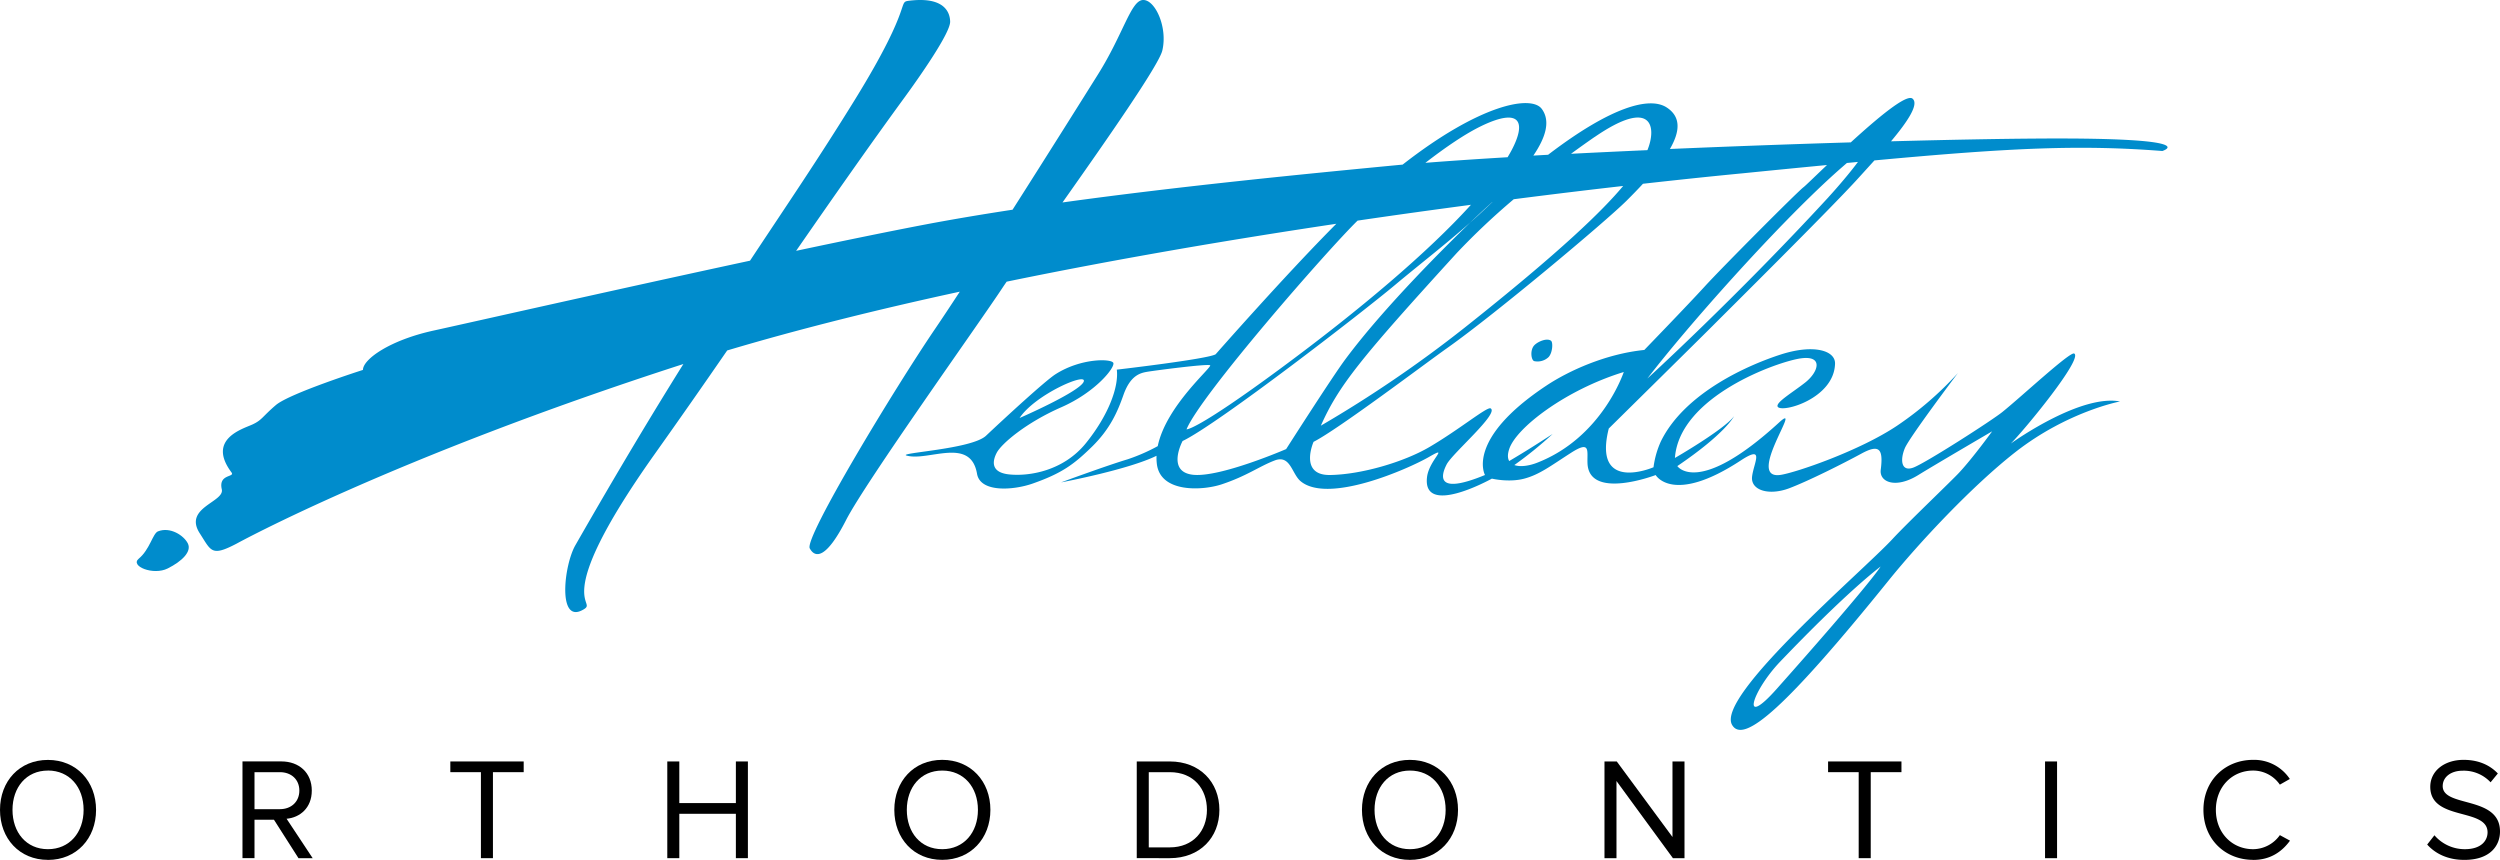 <svg id="Layer_1" data-name="Layer 1" xmlns="http://www.w3.org/2000/svg" viewBox="0 0 1200 412.76"><defs><style>.cls-1{fill:#008ccc;}</style></defs><title>holliday-logo-2020</title><path d="M23,412.76c13.72,0,23.11-10.3,23.11-24s-9.39-24-23.11-24S0,375,0,388.74s9.32,24,23,24m0-42.89c10.37,0,17.13,8,17.13,18.87S33.41,407.61,23,407.61,6,399.53,6,388.74s6.61-18.87,17-18.87" transform="translate(0 0)"/><polygon points="236.61 411.92 236.61 370.64 251.37 370.64 251.37 365.5 216.16 365.5 216.16 370.64 230.84 370.64 230.84 411.92 236.61 411.92"/><path d="M653.74,388.74c0,13.72,9.32,24,23,24s23.11-10.29,23.11-24-9.39-24-23.11-24-23,10.29-23,24m40.17,0c0,10.79-6.75,18.87-17.13,18.87s-17-8.08-17-18.87,6.61-18.87,17-18.87,17.13,8,17.13,18.87" transform="translate(0 0)"/><path d="M1183.09,407.61a19.18,19.18,0,0,1-14.56-6.68l-3.48,4.45c3.84,4.32,9.82,7.37,17.82,7.37,12.54,0,17.13-6.95,17.13-13.64,0-17.33-27.5-11.34-27.5-21.78,0-4.4,4-7.39,9.54-7.39a17.56,17.56,0,0,1,13.44,5.57l3.48-4.24c-3.9-4.11-9.4-6.54-16.43-6.54-9.2,0-16,5.28-16,12.94,0,16.58,27.5,9.88,27.5,21.86,0,3.62-2.65,8.08-10.93,8.08" transform="translate(0 0)"/><path d="M149.66,379.48c0-8.57-6.11-14-14.61-14H116.39v46.42h5.77V393.47h9.34l11.77,18.45h6.81L137.56,393c6.33-.55,12.1-5.14,12.1-13.5m-15.31,8.92H122.16V370.64h12.19c5.51,0,9.34,3.55,9.34,8.84s-3.83,8.92-9.34,8.92" transform="translate(0 0)"/><path d="M1081.52,412.76c8.21,0,13.79-3.9,17.68-9.25l-4.87-2.65a15.81,15.81,0,0,1-12.81,6.75c-10.17,0-17.9-7.86-17.9-18.87s7.73-18.87,17.9-18.87a15.61,15.61,0,0,1,12.81,6.76l4.79-2.72a20.57,20.57,0,0,0-17.6-9.18c-13.36,0-23.87,9.73-23.87,24s10.51,24,23.87,24" transform="translate(0 0)"/><path d="M545.64,365.5v46.42H561.5c14.49,0,23.81-9.94,23.81-23.18S576,365.5,561.5,365.5Zm33.69,23.24c0,10-6.55,18-17.83,18H551.41V370.64H561.5c11.5,0,17.83,8.07,17.83,18.1" transform="translate(0 0)"/><polygon points="802.79 401.76 776.05 365.5 770.15 365.5 770.15 411.92 775.91 411.92 775.91 374.89 803 411.92 808.56 411.92 808.56 365.5 802.79 365.5 802.79 401.76"/><rect x="981.62" y="365.5" width="5.77" height="46.43"/><polygon points="897.95 411.92 897.95 370.64 912.7 370.64 912.7 365.5 877.48 365.5 877.48 370.64 892.17 370.64 892.17 411.92 897.95 411.92"/><path d="M452.27,364.73c-13.71,0-23,10.29-23,24s9.32,24,23,24,23.12-10.29,23.12-24-9.4-24-23.12-24m0,42.88c-10.44,0-17-8.08-17-18.87s6.61-18.87,17-18.87,17.14,8,17.14,18.87-6.75,18.87-17.14,18.87" transform="translate(0 0)"/><polygon points="358.99 411.92 358.99 365.5 353.22 365.5 353.22 385.48 326.07 385.48 326.07 365.5 320.3 365.5 320.3 411.92 326.07 411.92 326.07 390.62 353.22 390.62 353.22 411.92 358.99 411.92"/><path class="cls-1" d="M736.53,165.67c-2.27,2.29-1.58,7.32-.06,7.68a7.69,7.69,0,0,0,6.84-1.94c1.94-2.06,2.22-7.1,1.16-7.86C742.56,162.14,738.33,163.86,736.53,165.67Z" transform="translate(0 0)"/><path class="cls-1" d="M75.84,255.05c-2.53,1-3.86,8.65-9.29,13.16-4.2,3.51,7,8.13,13.94,4.65s11.61-8.13,9.68-12S81.65,252.73,75.84,255.05Z" transform="translate(0 0)"/><path class="cls-1" d="M979.1,66.5c-19,.11-43.83.59-71.41,1.33C915.5,58.52,921.28,50,918,47.34c-2.9-2.38-16.84,9.33-29.62,21-28,.84-57.87,1.93-86.82,3.17,4.8-8.29,5.5-15.43-1.66-20-8.13-5.14-26.28-.54-56.81,22.78l-7.08.39c5.83-8.57,8.41-16.56,4-22.46-5.07-6.69-29.5-2.29-66.75,26.8l-1.91.17C625.09,83.62,565.33,89.5,510,97.18c21.29-30.13,46.21-65.9,47.9-72.88,2.7-11.23-3.49-24.59-9.3-24.3s-9.29,16.17-21.69,35.91c-6.82,10.88-23.75,37.86-40.88,64.75-14.92,2.28-29.3,4.7-42.74,7.26-16.83,3.22-38.18,7.61-61.15,12.48,17.33-25,34.6-49.75,52.06-73.65,7.41-10.16,22-31,21.87-36.39-.07-3.81-2.13-12-19.16-10.07-6.84.78,2.75.05-26.52,47.5-17.65,28.6-32.91,50.93-50.38,77.34-65.91,14.19-137.27,30.36-151.73,33.51-21.29,4.65-34.06,13.84-34.06,18.92,0,0-35.24,11.26-41.82,16.89s-6.58,7.15-11.23,9.3-22,7-10.06,23c1.85,2.47-6.39.61-4.65,8.13,1.42,6.13-18.58,8.75-10.55,21.15,5.51,8.53,5.51,11.27,17.65,4.92,0,0,74.6-41.07,214.25-86.15l.21-.07c-14.57,23.31-31.36,51.19-51.85,87-5.47,9.55-8.51,37.18,3.16,31.23,9.87-5-18.39.1,35-75.11q17.58-24.75,34.72-49.63C384,157.8,422,148.38,460.7,140c-4.4,6.74-8.38,12.73-11.63,17.52-19.74,29-63.11,100.67-60.39,105.69s8.12,4.65,17.42-13.55S470,155.16,481.2,138.13c.54-.81,1.22-1.82,2-2.93,53.79-11.09,108.38-20.32,158.24-27.79-24.21,24.28-57.94,62.65-57.94,62.65-3.87,2.32-47.43,7.37-47.43,7.37,1,8.32-4,21.87-14.84,35.29s-27.37,16-36.85,15-7.68-7.07-6-10.31c2.32-4.52,14.32-14.59,31-21.91s26-19.26,25-21.33-15.48-2.33-27.67,5.42c-5,3.16-24.65,21.3-33.42,29.56-6.95,6.54-42.92,8.2-38.08,9.54,10.34,2.87,30.66-9.29,33.76,8.71,1.58,9.21,17.61,7.91,26.68,4.72,14-4.91,19.78-9.17,28.48-17.68s12.3-16.81,15.1-24.79c3.36-9.55,8.13-10.64,11.62-11.22s28.44-3.87,30-3.1c1.35.68-21.14,19.42-25.13,38.81a88,88,0,0,1-14.35,6.29c-10,3-30.78,10.64-32.06,11.12,1.59-.3,32.47-6.21,45.82-12.78a25.33,25.33,0,0,0,.17,4c1.75,13.87,21.89,12.79,31.17,9.69,12-4,17.81-8.53,25.36-11.43s8.21,6.3,12.38,9.88c13.17,11.21,51.7-5.82,61.77-11.61s0,1.49-1,9.65c-2.34,19,29.51,1.69,31.1.8a.11.11,0,0,0,.07,0s8.12,1.95,15.48,0,12.78-6.19,22.45-12.39,7.62-.82,7.93,5.24c1,17.54,32.72,5.42,32.72,5.42s8.14,14.45,40.84-7c11.76-7.7,6.2,1.16,5.43,7.74s8.07,9.29,17.81,5.61c9.38-3.55,26.14-12,34.65-16.63s10.61-2.47,9.3,7.73c-.78,6,7.23,9.23,18,2.56,7.21-4.48,35.47-21,35.47-21s-9,12.46-15.76,19.75c-3.34,3.65-25,24.29-32.06,31.94-14.33,15.48-85,75.49-77,89.24,5.51,9.54,26.31-8.87,75.11-69.31,14.9-18.46,40.25-45.49,60.76-61.55,25.05-19.62,50.34-24.4,50.34-24.4C999,189.2,967.84,211,965.19,212.91c6.66-6.67,34.87-40.91,30.41-43.22-2-1-25.16,20.58-34.45,28.06-5,4.05-37,24.6-42.79,26.71s-6.38-3.66-4.05-9.29c2.05-5,24.11-34.28,25.48-36.1a160.92,160.92,0,0,1-29.18,25.26c-18.09,12.13-48.72,22.54-55.93,23.62-17.3,2.58,11.37-36.21-.71-25.16-39,35.73-48.85,20.93-48.85,20.93,22.69-15.38,27-23.52,27.28-24-4.71,6.42-28.44,20.1-28.44,20.1,2.12-29.62,49.35-46.25,60.4-47.8s8.52,6.57,2.12,11.61c-6.07,4.79-14.4,9.62-13.17,11.62,2,3.1,27.1-3.87,27.51-20.72.14-6.25-10.14-9.41-25.76-4.46-15.3,4.88-46.25,18.21-57.82,41.75a43.36,43.36,0,0,0-3.55,12.46s-29.35,12.7-21.48-18.59c0,0,44.34-43.73,50.14-49.56s57.11-56.71,69.5-70.46C894.29,83,897,80,899.72,77c66.35-6.15,99.08-7.55,138.22-4.52C1037.94,72.44,1058.86,66,979.1,66.5ZM520.17,183.22c-1.91,4.77-29.88,17.05-30.77,17.42C496.78,189.43,522.1,178.39,520.17,183.22ZM852.75,330.75c-17.43,19.58-12,1.22,1.74-13.17,32.85-34.35,47.24-44.83,48.19-45.65C902.35,272.69,895.15,283.08,852.75,330.75Zm-87.3-265c28.13-19.32,29.69-4.31,25.31,6.32-12.55.56-24.85,1.14-36.67,1.75Q759.6,69.76,765.45,65.72Zm13.64,23.55c-9.73,11.62-29.31,30.9-76.36,68.21A593.84,593.84,0,0,1,634,204.33c8.64-19.35,19-32.13,65.22-82.85A334.83,334.83,0,0,1,726.6,95.63C746,93.15,763.7,91,779.09,89.27Zm-67.66-29C730.2,51.4,732.52,59,725.56,72.12c-.58,1.1-1.23,2.22-1.91,3.35-14.7.88-28.06,1.78-39.47,2.69C693.63,70.86,703.38,64.12,711.43,60.31ZM651.64,105.9c19-2.8,37.25-5.32,54.42-7.6-20.67,22.8-53.16,50.35-91.61,78.73-40.66,30-44.91,29.05-44.91,29.05C576.12,189.88,637.39,119.76,651.64,105.9ZM617.35,215.56s-31.75,13.75-44.71,12.33-5-16.2-5-16.2c16.67-7.93,86.54-61.95,102-74.93,11.5-9.63,24-19.27,36-29.89,1.62-1.55,2.75-2.62,3.24-3.08,2.53-2.37,5-4.63,7.39-6.83h.08q-5.25,5.11-10.71,9.92c-10.38,10-41.14,40.33-59.89,65.61C639.6,180.71,617.35,215.56,617.35,215.56Zm120.4,6.58c-3.59,1.41-8,2.14-10.87,1.08a190.09,190.09,0,0,0,18.39-14.92c-4.94,3.18-11.55,7.52-20.85,13-.76-1.28-.86-3.16,0-5.74,3.32-10.23,27.18-28.47,55-37C779.38,178.58,769.11,210,737.75,222.14ZM742.4,185c-39.16,25.92-29.61,43-29.61,43-23,9.51-21.5.91-18.4-5.08,2.79-5.39,25.37-24.57,21.09-26.9-1.67-.91-14.89,10.07-29.42,18.59-12.19,7.13-32.51,13.16-47.61,13.39s-7.94-15.92-7.94-15.92c11.82-6,53.61-37.58,64.27-45.11,22.92-16.19,75.88-60.58,86-70.65,2.71-2.7,5.35-5.41,7.84-8.11,22.39-2.51,39-4.18,47.66-5,14.77-1.48,28.24-2.81,40.68-4-6,5.69-10.4,10-11.21,10.6-2.69,1.94-39.28,38.71-47.41,47.62s-29.07,30.55-29.07,30.55C770.66,169.88,753,178,742.4,185Zm135.32-90.4c-44.72,48.57-87,87.1-87,87.1,19-24.78,61.25-72.39,89.51-97.94,2.46-2.23,4.52-4,6.28-5.53l5.3-.51C888.27,82.57,882,89.92,877.72,94.58Z" transform="translate(0 0)"/></svg>